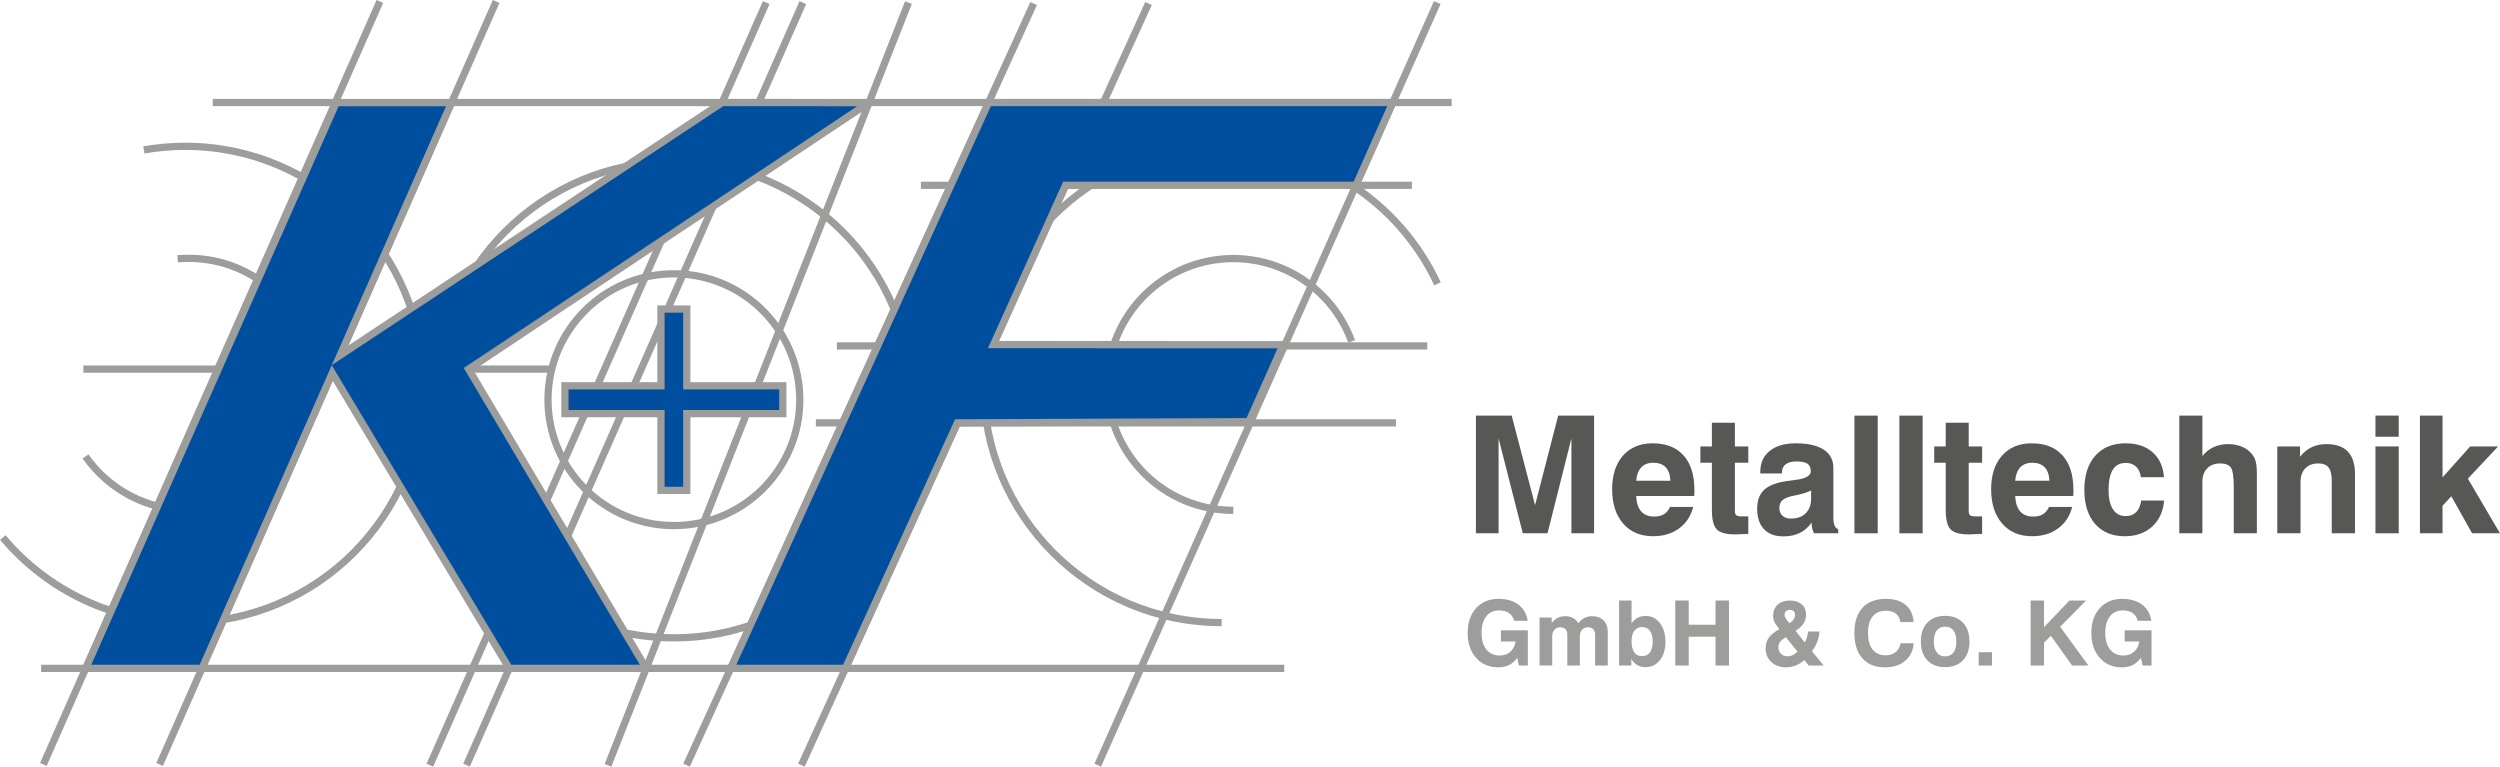 <?xml version="1.0" encoding="UTF-8"?>
<svg xmlns="http://www.w3.org/2000/svg" width="69.018mm" height="21.166mm" version="1.1" viewBox="0 0 195.641 59.999">
  <defs>
    <style>
      .st0 {
        fill: #004f9f;
      }

      .st0, .st1, .st2 {
        stroke: #9d9d9c;
        stroke-width: .567px;
      }

      .st0, .st2 {
        stroke-miterlimit: 10;
      }

      .st1 {
        stroke-miterlimit: 22.926;
      }

      .st1, .st2 {
        fill: none;
      }

      .st3 {
        fill: #575756;
      }

      .st4 {
        fill: #9d9d9c;
      }
    </style>
  </defs>
  <g id="Ebene_2">
    <line class="st2" x1="72.064" y1="14.501" x2="110.489" y2="14.501"></line>
    <path class="st1" d="M13.9,20.253c.285-.024.573-.037.859-.037,5.44,0,9.852,4.412,9.852,9.852,0,5.44-4.412,9.852-9.852,9.852-3.214,0-6.228-1.57-8.07-4.201"></path>
    <path class="st1" d="M59.701,24.313c1.846,1.846,2.886,4.354,2.886,6.966,0,5.44-4.412,9.852-9.852,9.852-5.44,0-9.852-4.412-9.852-9.852,0-5.44,4.412-9.852,9.852-9.852,2.613,0,5.12,1.039,6.966,2.885Z"></path>
    <path class="st1" d="M96.514,39.938c-5.44,0-9.852-4.412-9.852-9.852,0-5.44,4.412-9.852,9.852-9.852,4.141,0,7.842,2.592,9.258,6.483"></path>
    <path class="st1" d="M11.259,11.732c1.065-.186,2.152-.282,3.235-.282,10.291,0,18.636,8.345,18.636,18.635,0,10.291-8.345,18.636-18.636,18.636-5.508,0-10.736-2.439-14.277-6.657"></path>
    <path class="st1" d="M71.37,31.279c0,10.291-8.345,18.636-18.636,18.636-10.29,0-18.635-8.345-18.635-18.636,0-10.29,8.345-18.635,18.635-18.635,10.291,0,18.636,8.345,18.636,18.635Z"></path>
    <line class="st2" x1="65.49" y1="27.071" x2="111.694" y2="27.071"></line>
    <line class="st2" x1="63.846" y1="33.093" x2="109.245" y2="33.093"></line>
    <line class="st2" x1="3.392" y1="59.824" x2="29.727" y2=".114"></line>
    <line class="st2" x1="53.726" y1="59.881" x2="80.89" y2=".277"></line>
    <line class="st2" x1="85.904" y1="59.884" x2="112.476" y2=".201"></line>
    <line class="st2" x1="12.49" y1="59.824" x2="38.825" y2=".114"></line>
    <line class="st2" x1="62.714" y1="59.881" x2="89.878" y2=".277"></line>
    <line class="st2" x1="16.65" y1="8.024" x2="113.603" y2="8.024"></line>
    <line class="st2" x1="3.22" y1="52.305" x2="100.502" y2="52.305"></line>
    <path class="st1" d="M95.602,48.721c-10.291,0-18.636-8.345-18.636-18.636,0-10.29,8.345-18.635,18.636-18.635,7.242,0,13.831,4.198,16.891,10.759"></path>
    <line class="st2" x1="47.578" y1="59.895" x2="71.092" y2=".202"></line>
    <line class="st2" x1="6.522" y1="28.886" x2="43.184" y2="28.886"></line>
    <line class="st2" x1="33.638" y1="59.884" x2="59.961" y2=".202"></line>
    <line class="st2" x1="36.506" y1="59.884" x2="62.829" y2=".202"></line>
    <polygon class="st0" points="53.745 24.186 53.745 30.19 61.26 30.19 61.26 32.371 53.745 32.371 53.745 38.375 51.724 38.375 51.724 32.371 44.208 32.371 44.208 30.19 51.724 30.19 51.724 24.186 53.745 24.186"></polygon>
    <path class="st4" d="M167.541,51.482c-.189.256-.403.443-.643.564-.24.119-.523.179-.847.179-.711,0-1.287-.246-1.728-.741-.44-.494-.661-1.144-.661-1.946,0-.811.22-1.459.66-1.945.44-.486,1.025-.728,1.757-.728.638,0,1.157.152,1.56.457.402.305.642.725.718,1.259h-1.066c-.065-.264-.196-.466-.395-.603-.199-.138-.46-.208-.779-.208-.425,0-.76.156-1.003.468-.242.312-.364.743-.364,1.293,0,.553.126.986.379,1.299.254.312.601.469,1.043.469.331,0,.608-.098.832-.294.223-.196.36-.464.414-.805h-1.152v-.87h2.106v2.753h-.701l-.129-.601Z"></path>
    <polygon class="st4" points="158.91 52.083 158.91 46.996 159.957 46.996 159.957 49.085 161.942 46.996 163.251 46.996 161.22 49.054 163.433 52.083 162.156 52.083 160.499 49.756 159.957 50.294 159.957 52.083 158.91 52.083"></polygon>
    <rect class="st4" x="154.847" y="51.043" width="1.04" height="1.04"></rect>
    <path class="st4" d="M153.614,48.729c-.339-.357-.804-.535-1.393-.535-.593,0-1.057.178-1.395.535-.338.357-.508.848-.508,1.471,0,.626.17,1.118.508,1.475.338.357.803.535,1.395.535.589,0,1.053-.178,1.393-.535.339-.357.509-.849.509-1.475,0-.624-.17-1.114-.509-1.471ZM152.868,51.063c-.153.203-.369.304-.648.304-.283,0-.501-.102-.654-.304-.153-.203-.23-.49-.23-.863,0-.37.077-.657.23-.858.153-.202.371-.302.654-.302.282,0,.498.1.65.302.152.201.228.488.228.858,0,.373-.077.66-.23.863Z"></path>
    <path class="st4" d="M149.759,50.336c-.039.578-.261,1.038-.668,1.378-.406.341-.937.511-1.59.511-.753,0-1.339-.235-1.756-.705-.418-.469-.627-1.128-.627-1.976,0-.865.213-1.528.639-1.989.426-.461,1.038-.691,1.837-.691.649,0,1.162.158,1.538.475.376.316.583.764.62,1.342h-1.032c-.044-.288-.161-.507-.353-.658-.191-.151-.449-.226-.773-.226-.461,0-.811.149-1.05.446-.239.297-.359.731-.359,1.302,0,.553.119.98.357,1.282.239.302.578.453,1.018.453.317,0,.577-.081.78-.243.203-.163.334-.395.394-.699h1.025Z"></path>
    <path class="st4" d="M141.793,50.957c.172-.212.309-.446.408-.702.099-.256.161-.533.186-.832h-.898c-.016.172-.044.329-.084.469-.041.141-.095.268-.164.381l-.728-.898c.283-.179.49-.372.623-.575.132-.203.198-.434.198-.692,0-.341-.113-.611-.338-.811-.226-.201-.533-.301-.923-.301-.404,0-.725.109-.961.327-.236.217-.354.51-.354.878,0,.133.022.26.067.382.045.12.119.25.223.388l.2.263c-.386.216-.662.441-.828.673-.166.232-.248.511-.248.832,0,.433.148.789.446,1.067.298.279.682.418,1.153.418.264,0,.518-.048.761-.144.243-.095.465-.236.668-.422l.345.425h1.172l-.925-1.126ZM139.767,47.829c.073-.07.173-.105.3-.105.124,0,.223.034.296.104.072.068.108.161.108.279,0,.121-.026.23-.079.324-.053.094-.136.179-.246.256l-.12.086-.162-.208c-.067-.085-.118-.165-.154-.242-.036-.075-.053-.146-.053-.21,0-.12.036-.214.111-.285ZM140.294,51.269c-.134.061-.276.092-.423.092-.2,0-.368-.067-.501-.201-.133-.133-.2-.298-.2-.494,0-.13.026-.245.079-.349.053-.104.133-.192.238-.266l.263-.19.919,1.14c-.116.118-.24.207-.375.267Z"></path>
    <polygon class="st4" points="131.101 52.083 131.101 46.996 132.154 46.996 132.154 48.891 134.252 48.891 134.252 46.996 135.305 46.996 135.305 52.083 134.252 52.083 134.252 49.827 132.154 49.827 132.154 52.083 131.101 52.083"></polygon>
    <path class="st4" d="M129.9,48.762c-.288-.374-.659-.561-1.112-.561-.239,0-.453.05-.64.15-.187.1-.344.249-.468.444v-1.799h-.977v5.087h.956v-.508c.145.222.308.382.486.484.178.101.389.152.63.152.462,0,.838-.183,1.126-.549.288-.365.431-.845.431-1.44,0-.599-.144-1.086-.431-1.459ZM129.119,51.049c-.143.199-.349.298-.621.298-.266,0-.47-.099-.609-.297-.139-.198-.208-.488-.208-.87,0-.355.073-.628.219-.82.146-.192.353-.289.62-.289.253,0,.451.099.596.296.145.197.218.468.218.813,0,.38-.072.67-.214.869Z"></path>
    <path class="st4" d="M120.48,52.083v-3.755h.953v.415c.14-.172.297-.303.469-.39.173-.087.364-.131.574-.131.237,0,.44.045.607.133.169.088.315.227.439.418.132-.184.286-.322.466-.414.179-.092.38-.138.601-.138.377,0,.676.111.898.331.22.221.331.522.331.905v2.624h-.991v-2.418c0-.181-.05-.323-.147-.423-.098-.1-.233-.15-.409-.15-.196,0-.351.064-.465.192-.116.127-.173.302-.173.522v2.277h-.98v-2.411c0-.184-.048-.327-.144-.428-.095-.101-.229-.152-.402-.152-.196,0-.35.065-.464.193-.114.128-.171.305-.171.528v2.269h-.991Z"></path>
    <path class="st4" d="M118.733,51.482c-.189.256-.403.443-.643.564-.24.119-.523.179-.847.179-.711,0-1.287-.246-1.728-.741-.441-.494-.661-1.144-.661-1.946,0-.811.22-1.459.66-1.945.439-.486,1.025-.728,1.757-.728.637,0,1.157.152,1.56.457.402.305.642.725.718,1.259h-1.067c-.065-.264-.196-.466-.395-.603-.199-.138-.46-.208-.779-.208-.425,0-.76.156-1.003.468-.243.312-.364.743-.364,1.293,0,.553.126.986.379,1.299.253.312.601.469,1.043.469.331,0,.608-.098.832-.294.223-.196.361-.464.414-.805h-1.153v-.87h2.106v2.753h-.701l-.129-.601Z"></path>
    <polygon class="st3" points="189.377 41.734 189.377 32.525 191.146 32.525 191.146 37.357 193.309 34.937 195.498 34.937 193.128 37.457 195.641 41.734 193.458 41.734 191.833 38.838 191.146 39.583 191.146 41.734 189.377 41.734"></polygon>
    <rect class="st3" x="185.896" y="34.937" width="1.82" height="6.797"></rect>
    <rect class="st3" x="185.896" y="32.523" width="1.82" height="1.656"></rect>
    <path class="st3" d="M178.214,41.734v-6.797h1.781v.807c.256-.329.555-.576.9-.741.345-.164.732-.248,1.156-.248.751,0,1.312.194,1.685.585.373.391.559.976.559,1.761v4.633h-1.82v-4.108c0-.489-.083-.837-.248-1.044-.164-.209-.431-.314-.802-.314-.429,0-.768.128-1.018.384-.249.256-.375.606-.375,1.048v4.034h-1.82Z"></path>
    <path class="st3" d="M170.547,41.734v-9.209h1.807v3.163c.245-.31.538-.542.879-.698.339-.156.719-.235,1.139-.235.401,0,.762.068,1.086.207.322.137.583.333.783.587.139.171.235.367.29.589.058.22.085.574.085,1.063v4.533h-1.807v-3.558c0-.843-.077-1.37-.23-1.586-.156-.216-.431-.322-.832-.322-.429,0-.768.128-1.018.384-.25.256-.376.606-.376,1.048v4.034h-1.807Z"></path>
    <path class="st3" d="M167.564,39.171h1.794c-.075.862-.391,1.543-.943,2.045-.555.499-1.267.749-2.138.749-.988,0-1.762-.322-2.323-.967-.561-.642-.84-1.535-.84-2.672,0-1.133.286-2.023.86-2.666.572-.645,1.361-.967,2.366-.967.879,0,1.583.233,2.116.7.531.468.828,1.116.89,1.951h-1.807c-.049-.363-.177-.64-.382-.83-.203-.192-.472-.288-.804-.288-.45,0-.787.177-1.009.531-.224.355-.335.886-.335,1.594,0,.655.115,1.157.348,1.509.23.352.563.529.996.529.337,0,.608-.102.813-.305.202-.205.337-.51.399-.913Z"></path>
    <path class="st3" d="M161.41,35.641c-.568-.632-1.372-.948-2.415-.948-.983,0-1.758.32-2.325.963-.565.642-.849,1.52-.849,2.631,0,1.131.288,2.025.862,2.687.576.659,1.355.99,2.338.99.8,0,1.478-.203,2.035-.61.557-.406.926-.967,1.109-1.684h-1.813c-.117.258-.275.448-.476.572-.198.122-.455.183-.768.183-.442,0-.781-.135-1.016-.405-.235-.271-.365-.672-.391-1.206h4.538c.009-.058.015-.12.017-.183.002-.066.002-.162.002-.293,0-1.167-.284-2.066-.849-2.698ZM157.702,37.62c.038-.455.171-.803.397-1.044.228-.241.54-.363.935-.363.424,0,.751.119.979.358.226.241.348.589.365,1.048h-2.675Z"></path>
    <path class="st3" d="M155.114,41.783c-.166.004-.365.013-.597.023-.23.011-.377.015-.439.015-.698,0-1.173-.13-1.429-.39-.256-.26-.384-.775-.384-1.541v-3.677h-.9v-1.276h.9v-1.857h1.8v1.857h1.05v1.276h-1.05v3.765c0,.179.041.297.12.352.079.058.241.085.486.085h.444v1.368Z"></path>
    <rect class="st3" x="148.64" y="32.525" width="1.82" height="9.209"></rect>
    <rect class="st3" x="145.122" y="32.525" width="1.82" height="9.209"></rect>
    <path class="st3" d="M143.56,41.113c-.058-.141-.087-.352-.087-.636v-3.865c0-.621-.254-1.095-.76-1.426-.505-.329-1.235-.493-2.184-.493-.866,0-1.547.198-2.037.597-.493.397-.738.943-.738,1.639v.126h1.7v-.1c0-.271.098-.478.295-.625.196-.145.478-.218.845-.218.399,0,.685.06.855.177.17.12.256.316.256.591,0,.346-.384.57-1.156.67-.305.036-.551.07-.738.098-.821.126-1.41.356-1.767.696-.356.337-.533.826-.533,1.468,0,.691.179,1.225.536,1.601.356.376.862.563,1.521.563.493,0,.924-.092,1.295-.277.371-.186.67-.457.9-.809.004.162.021.314.055.455.034.143.081.271.143.388h1.894v-.307c-.139-.07-.237-.175-.294-.314ZM141.73,39.032c0,.48-.141.858-.422,1.135-.282.277-.668.416-1.161.416-.275,0-.493-.075-.657-.222-.162-.147-.243-.348-.243-.597,0-.241.064-.431.19-.57.128-.137.352-.252.674-.344.011-.004.211-.047.597-.13.384-.083.725-.194,1.022-.333v.644Z"></path>
    <path class="st3" d="M136.817,41.783c-.166.004-.365.013-.597.023-.23.011-.377.015-.439.015-.698,0-1.173-.13-1.43-.39-.256-.26-.384-.775-.384-1.541v-3.677h-.9v-1.276h.9v-1.857h1.8v1.857h1.049v1.276h-1.049v3.765c0,.179.041.297.12.352.079.058.241.085.486.085h.444v1.368Z"></path>
    <path class="st3" d="M131.75,35.641c-.568-.632-1.372-.948-2.415-.948-.984,0-1.758.32-2.325.963-.565.642-.849,1.52-.849,2.631,0,1.131.288,2.025.862,2.687.576.659,1.355.99,2.338.99.8,0,1.478-.203,2.035-.61.557-.406.926-.967,1.109-1.684h-1.813c-.117.258-.275.448-.476.572-.198.122-.455.183-.768.183-.442,0-.781-.135-1.016-.405-.235-.271-.365-.672-.391-1.206h4.538c.009-.058.015-.12.017-.183.002-.066.002-.162.002-.293,0-1.167-.284-2.066-.849-2.698ZM128.042,37.62c.038-.455.171-.803.397-1.044.228-.241.54-.363.935-.363.424,0,.751.119.979.358.226.241.348.589.365,1.048h-2.675Z"></path>
    <polygon class="st3" points="115.499 41.734 115.499 32.525 118.299 32.525 120.13 39.534 121.937 32.525 124.748 32.525 124.748 41.734 122.974 41.734 122.974 34.307 121.105 41.734 119.168 41.734 117.273 34.307 117.273 41.734 115.499 41.734"></polygon>
  </g>
  <g id="Ebene_3">
    <polygon class="st0" points="57.182 52.305 77.359 8.024 108.993 8.024 106.112 14.501 83.382 14.501 77.751 26.964 100.413 26.977 97.734 32.999 74.922 33.093 66.159 52.305 57.182 52.305"></polygon>
    <polygon class="st0" points="6.708 52.305 26.314 8.033 35.333 8.033 26.613 27.804 56.511 8.024 68.007 8.033 36.673 28.886 50.568 52.305 39.849 52.305 25.999 29.196 15.806 52.305 6.708 52.305"></polygon>
  </g>
</svg>
